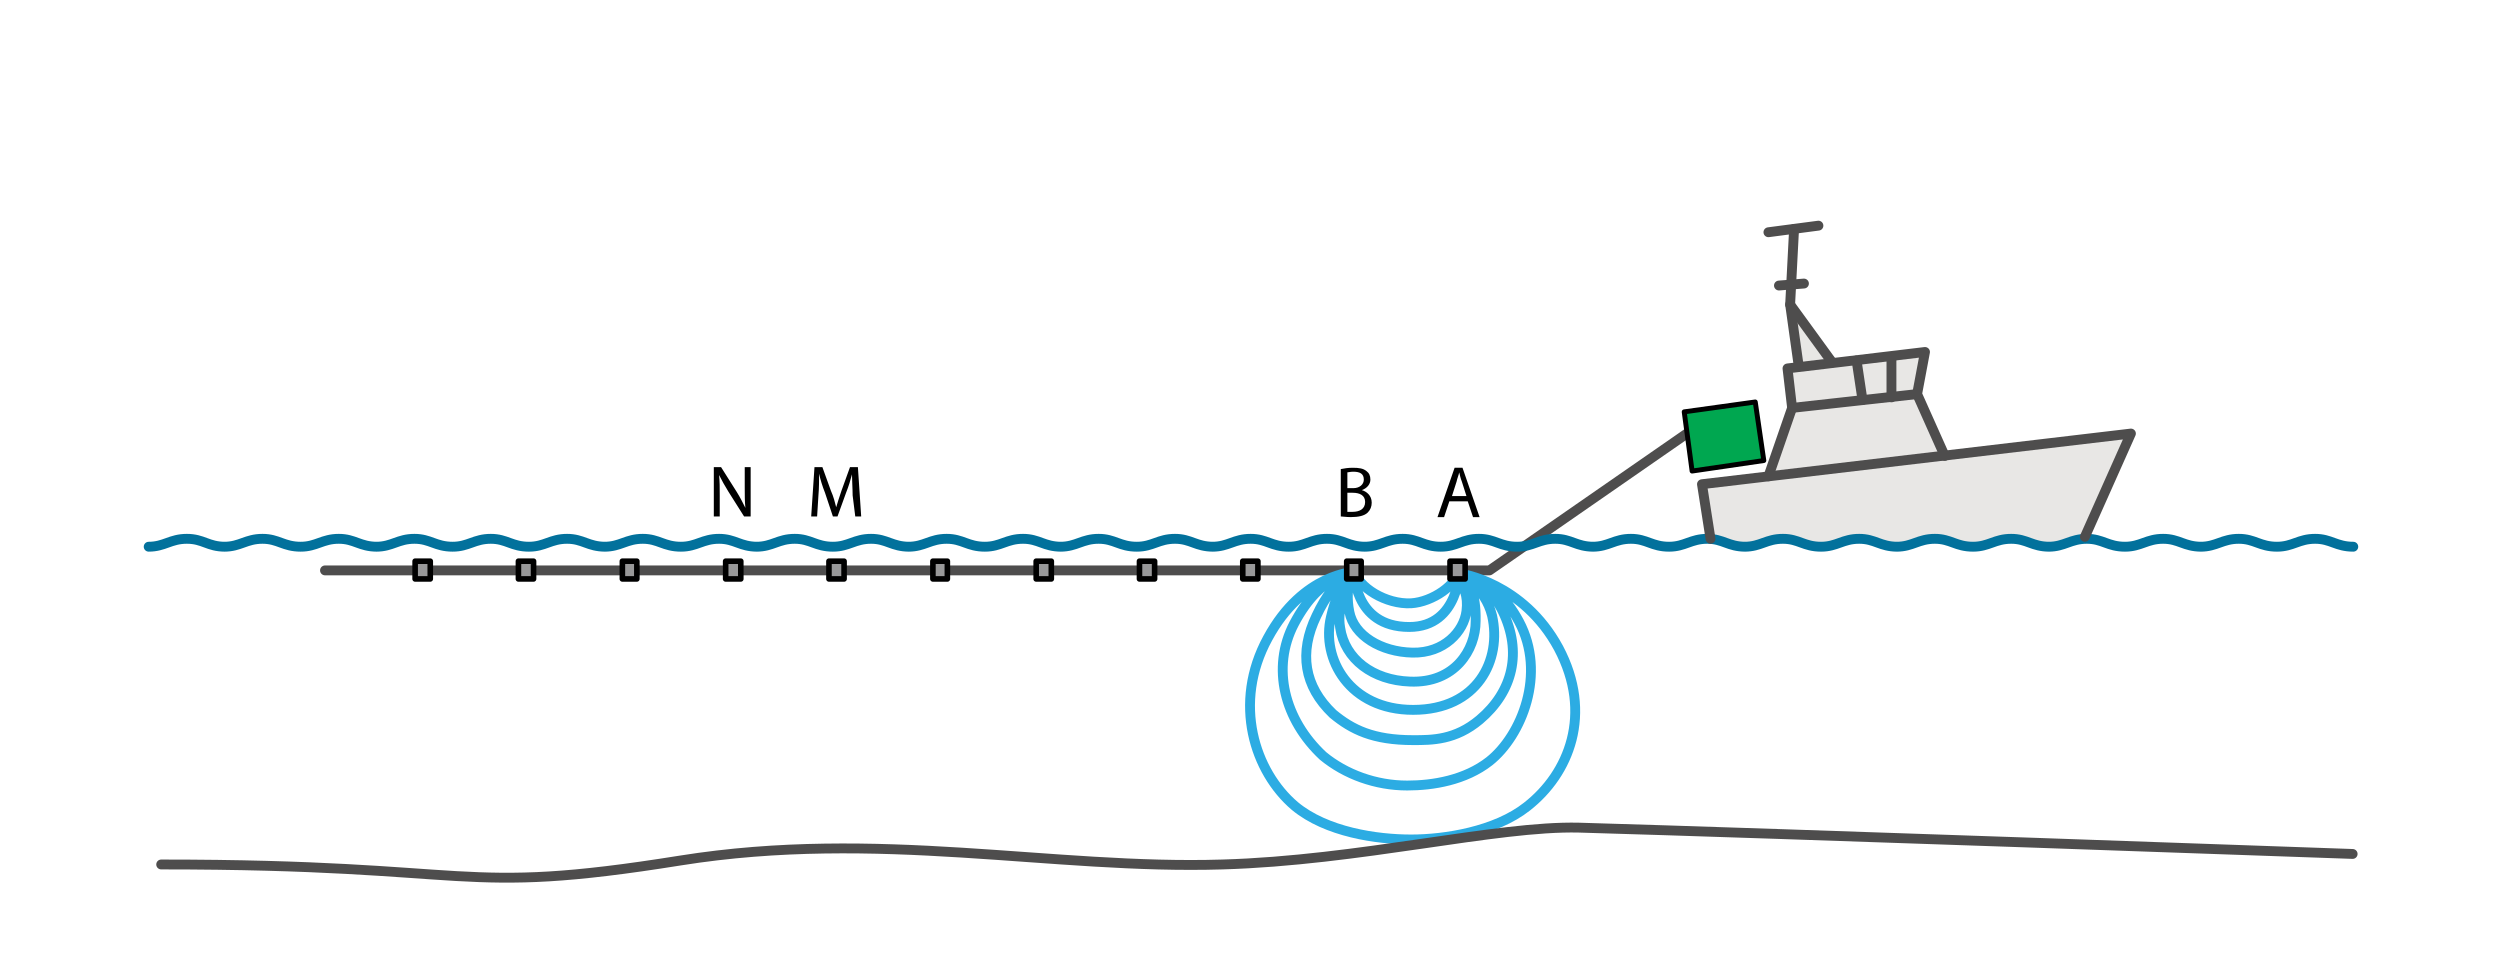<?xml version="1.0" encoding="utf-8"?>
<!-- Generator: Adobe Illustrator 25.4.1, SVG Export Plug-In . SVG Version: 6.00 Build 0)  -->
<svg version="1.1" id="Layer_1" xmlns="http://www.w3.org/2000/svg" xmlns:xlink="http://www.w3.org/1999/xlink" x="0px" y="0px"
	 viewBox="0 0 380 145" style="enable-background:new 0 0 380 145;" xml:space="preserve">
<style type="text/css">
	.st0{fill:#FFFFFF;}
	.st1{fill:none;stroke:#4E4D4D;stroke-width:1.5;stroke-linecap:round;stroke-linejoin:round;stroke-miterlimit:10;}
	.st2{fill:none;stroke:#2CACE3;stroke-width:1.5;stroke-miterlimit:22.926;}
	.st3{fill:#989899;stroke:#000000;stroke-width:0.85;stroke-linecap:round;stroke-linejoin:round;}
	.st4{fill:#00A750;stroke:#000000;stroke-width:0.75;stroke-linecap:round;stroke-linejoin:round;stroke-miterlimit:10;}
	.st5{fill:#E8E7E5;}
	.st6{fill:none;stroke:#02719C;stroke-width:1.5;stroke-linecap:round;stroke-linejoin:round;}
	.st7{fill:none;stroke:#4E4D4D;stroke-width:1.5;stroke-linecap:round;stroke-miterlimit:10;}
	.st8{fill:none;stroke:#4E4D4D;stroke-width:1.5;stroke-linecap:round;stroke-linejoin:round;stroke-miterlimit:10;}
</style>
<rect class="st0" width="380" height="145"/>
<g>
	<polyline class="st1" points="256.4,65.9 226.4,86.7 49.4,86.7 	"/>
	<path class="st2" d="M221.9,86.3c-0.3,2.6-4.2,5.2-7.4,5.4c-3.8,0.2-8.1-2.4-8.7-5.1 M221.9,86.3c0,0,0,9-7.7,9
		c-8.6,0-8.4-8.7-8.4-8.7 M221.3,87c1.2,2.2,1.9,3.5,1.6,5.9c-0.4,3.1-3.4,6.4-8.2,6.3c-4.8-0.1-8.9-2.6-9.6-6.2
		c-0.8-4,0.7-6.5,0.7-6.5 M205.9,87.1c-1.4,3.1-2.7,5.3-2.2,8.3c0.7,4.8,5,8,10.6,8.2c6.8,0.3,10-4.8,10-9.2
		c0.1-4.5-1.1-5.8-2.4-7.3 M205.8,86.7c0,0-2.3,1.8-3.5,7.1c-1.5,6.3,2.8,14.1,12.5,14.1c9.8,0,13.5-7.6,12-14.3
		c-1.1-4.5-4.9-6.2-4.9-6.2 M206.1,86.9c0,0-8,0.1-13.4,10.1c-5.4,9.9-2,20.3,4.1,25.5c4.8,4,12.5,5.1,17.7,5.1
		c5.1,0,12.8-1.2,17.6-5c6.4-5,10.1-14.1,4.8-24.1c-5.4-10-14.9-11.3-14.9-11.3 M205.9,87.1c0,0-5-0.3-9.2,7.7
		c-3.5,6.7-1.5,14.6,4.4,20.1c3.4,2.8,8,4.5,12.8,4.5c3.9,0,8.8-0.8,12.5-3.7c4.9-3.9,8.7-13.3,4.5-21.2c-4.2-7.9-9.8-7.1-9.8-7.1
		 M205.9,87.1c0,0-2.9,0.3-5.8,6.5c-2.7,5.6-1.9,10.7,2.5,14.9c2.9,2.4,6.1,4,12.2,4c2.9,0,6.4,0,10.1-3.1
		c5.1-4.3,6.5-10.3,3.5-16.5c-3.1-6.2-7.2-5.4-7.2-5.4"/>
	<polygon class="st3" points="222.7,88 220.4,88 220.4,85.3 222.7,85.3 222.7,88 	"/>
	<polygon class="st3" points="206.9,88 204.7,88 204.7,85.3 206.9,85.3 206.9,88 	"/>
	<polygon class="st3" points="191.2,88 188.9,88 188.9,85.3 191.2,85.3 191.2,88 	"/>
	<polygon class="st3" points="175.5,88 173.2,88 173.2,85.3 175.5,85.3 175.5,88 	"/>
	<polygon class="st3" points="159.8,88 157.5,88 157.5,85.3 159.8,85.3 159.8,88 	"/>
	<polygon class="st3" points="144,88 141.8,88 141.8,85.3 144,85.3 144,88 	"/>
	<polygon class="st3" points="128.3,88 126,88 126,85.3 128.3,85.3 128.3,88 	"/>
	<polygon class="st3" points="112.6,88 110.3,88 110.3,85.3 112.6,85.3 112.6,88 	"/>
	<polygon class="st3" points="96.8,88 94.6,88 94.6,85.3 96.8,85.3 96.8,88 	"/>
	<polygon class="st3" points="81.1,88 78.8,88 78.8,85.3 81.1,85.3 81.1,88 	"/>
	<polygon class="st3" points="65.4,88 63.1,88 63.1,85.3 65.4,85.3 65.4,88 	"/>
	<path d="M109.4,78.5v-3.2c0-1.2,0-2.1-0.1-3.1l0,0c0.4,0.8,0.9,1.7,1.4,2.5l2.4,3.8h1V71h-0.9v3.1c0,1.2,0,2.1,0.1,3.1l0,0
		c-0.4-0.8-0.8-1.6-1.3-2.4l-2.4-3.8h-1.1v7.5H109.4L109.4,78.5L109.4,78.5z M130,78.5h0.9l-0.5-7.5h-1.2l-1.3,3.6
		c-0.3,0.9-0.6,1.8-0.8,2.5h0c-0.2-0.8-0.4-1.6-0.8-2.5l-1.3-3.6h-1.2l-0.5,7.5h0.9l0.2-3.2c0.1-1.1,0.1-2.4,0.1-3.3h0
		c0.2,0.9,0.5,1.9,0.9,2.9l1.2,3.6h0.7l1.3-3.6c0.4-1,0.7-2,0.9-2.8h0c0,0.9,0.1,2.2,0.1,3.2L130,78.5L130,78.5L130,78.5z
		 M204.8,74.9h0.8c1.1,0,1.9,0.4,1.9,1.4c0,1.1-0.9,1.5-1.9,1.5c-0.3,0-0.6,0-0.8,0V74.9L204.8,74.9z M204.8,71.8
		c0.2,0,0.4-0.1,0.9-0.1c1,0,1.6,0.3,1.6,1.2c0,0.7-0.6,1.3-1.6,1.3h-0.9V71.8L204.8,71.8z M203.8,78.5c0.3,0,0.8,0.1,1.5,0.1
		c1.2,0,2.1-0.2,2.6-0.7c0.4-0.4,0.6-0.9,0.6-1.5c0-1.1-0.8-1.7-1.5-1.9v0c0.8-0.3,1.3-0.9,1.3-1.6c0-0.6-0.2-1-0.6-1.3
		c-0.5-0.4-1.1-0.5-2.1-0.5c-0.7,0-1.3,0.1-1.8,0.2V78.5L203.8,78.5z M220.7,75.4l0.7-2.2c0.1-0.5,0.3-0.9,0.4-1.4h0
		c0.1,0.4,0.2,0.9,0.4,1.4l0.7,2.2H220.7L220.7,75.4L220.7,75.4z M223.1,76.2l0.8,2.4h1l-2.6-7.5h-1.2l-2.6,7.5h1l0.8-2.4H223.1
		L223.1,76.2L223.1,76.2z"/>
	<polygon class="st4" points="268.1,70 257.2,71.6 256,62.6 266.8,61.1 268.1,70 	"/>
	<polygon class="st5" points="316.4,82.5 323.9,65.9 295.6,68.9 291.4,59.9 292.6,53.5 278.2,55.2 272.4,47.1 273.8,55.5 
		271.7,56.5 272.5,61.6 269.2,71.7 258.7,73.6 260.1,82.5 316.4,82.5 	"/>
	<path class="st6" d="M80.4,83.1c2.4,0,3.3-1.2,5.8-1.2c2.4,0,3.2,1.2,5.8,1.2 M91.9,83.1c2.4,0,3.3-1.2,5.8-1.2
		c2.4,0,3.2,1.2,5.8,1.2 M103.5,83.1c2.4,0,3.3-1.2,5.8-1.2c2.4,0,3.2,1.2,5.8,1.2 M115,83.1c2.4,0,3.3-1.2,5.8-1.2
		c2.4,0,3.2,1.2,5.8,1.2 M126.6,83.1c2.4,0,3.3-1.2,5.8-1.2c2.4,0,3.2,1.2,5.8,1.2 M138.1,83.1c2.4,0,3.3-1.2,5.8-1.2
		c2.4,0,3.2,1.2,5.8,1.2 M149.7,83.1c2.4,0,3.3-1.2,5.8-1.2c2.4,0,3.2,1.2,5.8,1.2 M161.2,83.1c2.4,0,3.3-1.2,5.8-1.2
		c2.4,0,3.2,1.2,5.8,1.2 M172.8,83.1c2.4,0,3.3-1.2,5.8-1.2c2.4,0,3.2,1.2,5.8,1.2 M184.3,83.1c2.4,0,3.3-1.2,5.8-1.2
		c2.4,0,3.2,1.2,5.8,1.2 M195.9,83.1c2.4,0,3.3-1.2,5.8-1.2c2.4,0,3.2,1.2,5.8,1.2 M207.4,83.1c2.4,0,3.3-1.2,5.8-1.2
		c2.4,0,3.2,1.2,5.8,1.2 M22.6,83.1c2.4,0,3.3-1.2,5.8-1.2s3.2,1.2,5.8,1.2 M34.1,83.1c2.4,0,3.3-1.2,5.8-1.2c2.4,0,3.2,1.2,5.8,1.2
		 M45.7,83.1c2.4,0,3.3-1.2,5.8-1.2c2.4,0,3.2,1.2,5.8,1.2 M57.2,83.1c2.4,0,3.3-1.2,5.8-1.2c2.4,0,3.2,1.2,5.8,1.2 M68.8,83.1
		c2.4,0,3.3-1.2,5.8-1.2c2.4,0,3.2,1.2,5.8,1.2 M219,83.1c2.4,0,3.3-1.2,5.8-1.2c2.4,0,3.2,1.2,5.8,1.2 M230.6,83.1
		c2.4,0,3.3-1.2,5.8-1.2c2.4,0,3.2,1.2,5.8,1.2 M242.1,83.1c2.4,0,3.3-1.2,5.8-1.2c2.4,0,3.2,1.2,5.8,1.2 M253.7,83.1
		c2.4,0,3.3-1.2,5.8-1.2c2.4,0,3.2,1.2,5.8,1.2 M265.2,83.1c2.4,0,3.3-1.2,5.8-1.2c2.4,0,3.2,1.2,5.8,1.2 M276.8,83.1
		c2.4,0,3.3-1.2,5.8-1.2c2.4,0,3.2,1.2,5.8,1.2 M288.3,83.1c2.4,0,3.3-1.2,5.8-1.2c2.4,0,3.2,1.2,5.8,1.2 M299.9,83.1
		c2.4,0,3.3-1.2,5.8-1.2c2.4,0,3.2,1.2,5.8,1.2 M311.4,83.1c2.4,0,3.3-1.2,5.8-1.2c2.4,0,3.2,1.2,5.8,1.2 M323,83.1
		c2.4,0,3.3-1.2,5.8-1.2c2.4,0,3.2,1.2,5.8,1.2 M334.5,83.1c2.4,0,3.3-1.2,5.8-1.2c2.4,0,3.2,1.2,5.8,1.2 M346.1,83.1
		c2.4,0,3.3-1.2,5.8-1.2c2.4,0,3.2,1.2,5.8,1.2"/>
	<path class="st7" d="M357.6,129.8c0,0-89.5-3.2-117.6-4c-12.5-0.3-33.4,5-54.2,5.6c-25.8,0.8-52.3-5.4-82.4-0.6
		c-34.3,5.5-30.2,0.6-78.9,0.6"/>
	<polyline class="st8" points="260,81.9 258.7,73.6 323.9,65.9 316.9,81.6 	"/>
	<polyline class="st8" points="268.8,72.4 272.4,62 271.7,56 292.6,53.5 291.4,59.9 295.6,69.3 	"/>
	<line class="st8" x1="272.4" y1="62" x2="291.4" y2="59.9"/>
	<line class="st8" x1="287.5" y1="54.5" x2="287.5" y2="60.4"/>
	<line class="st8" x1="282.2" y1="54.8" x2="283.1" y2="60.8"/>
	<polyline class="st8" points="273.4,55.6 272.1,46.3 272.7,34.8 	"/>
	<line class="st8" x1="268.8" y1="35.3" x2="276.4" y2="34.3"/>
	<line class="st8" x1="270.4" y1="43.4" x2="274.2" y2="43.1"/>
	<line class="st8" x1="272.1" y1="46.3" x2="278.5" y2="55.1"/>
</g>
</svg>
